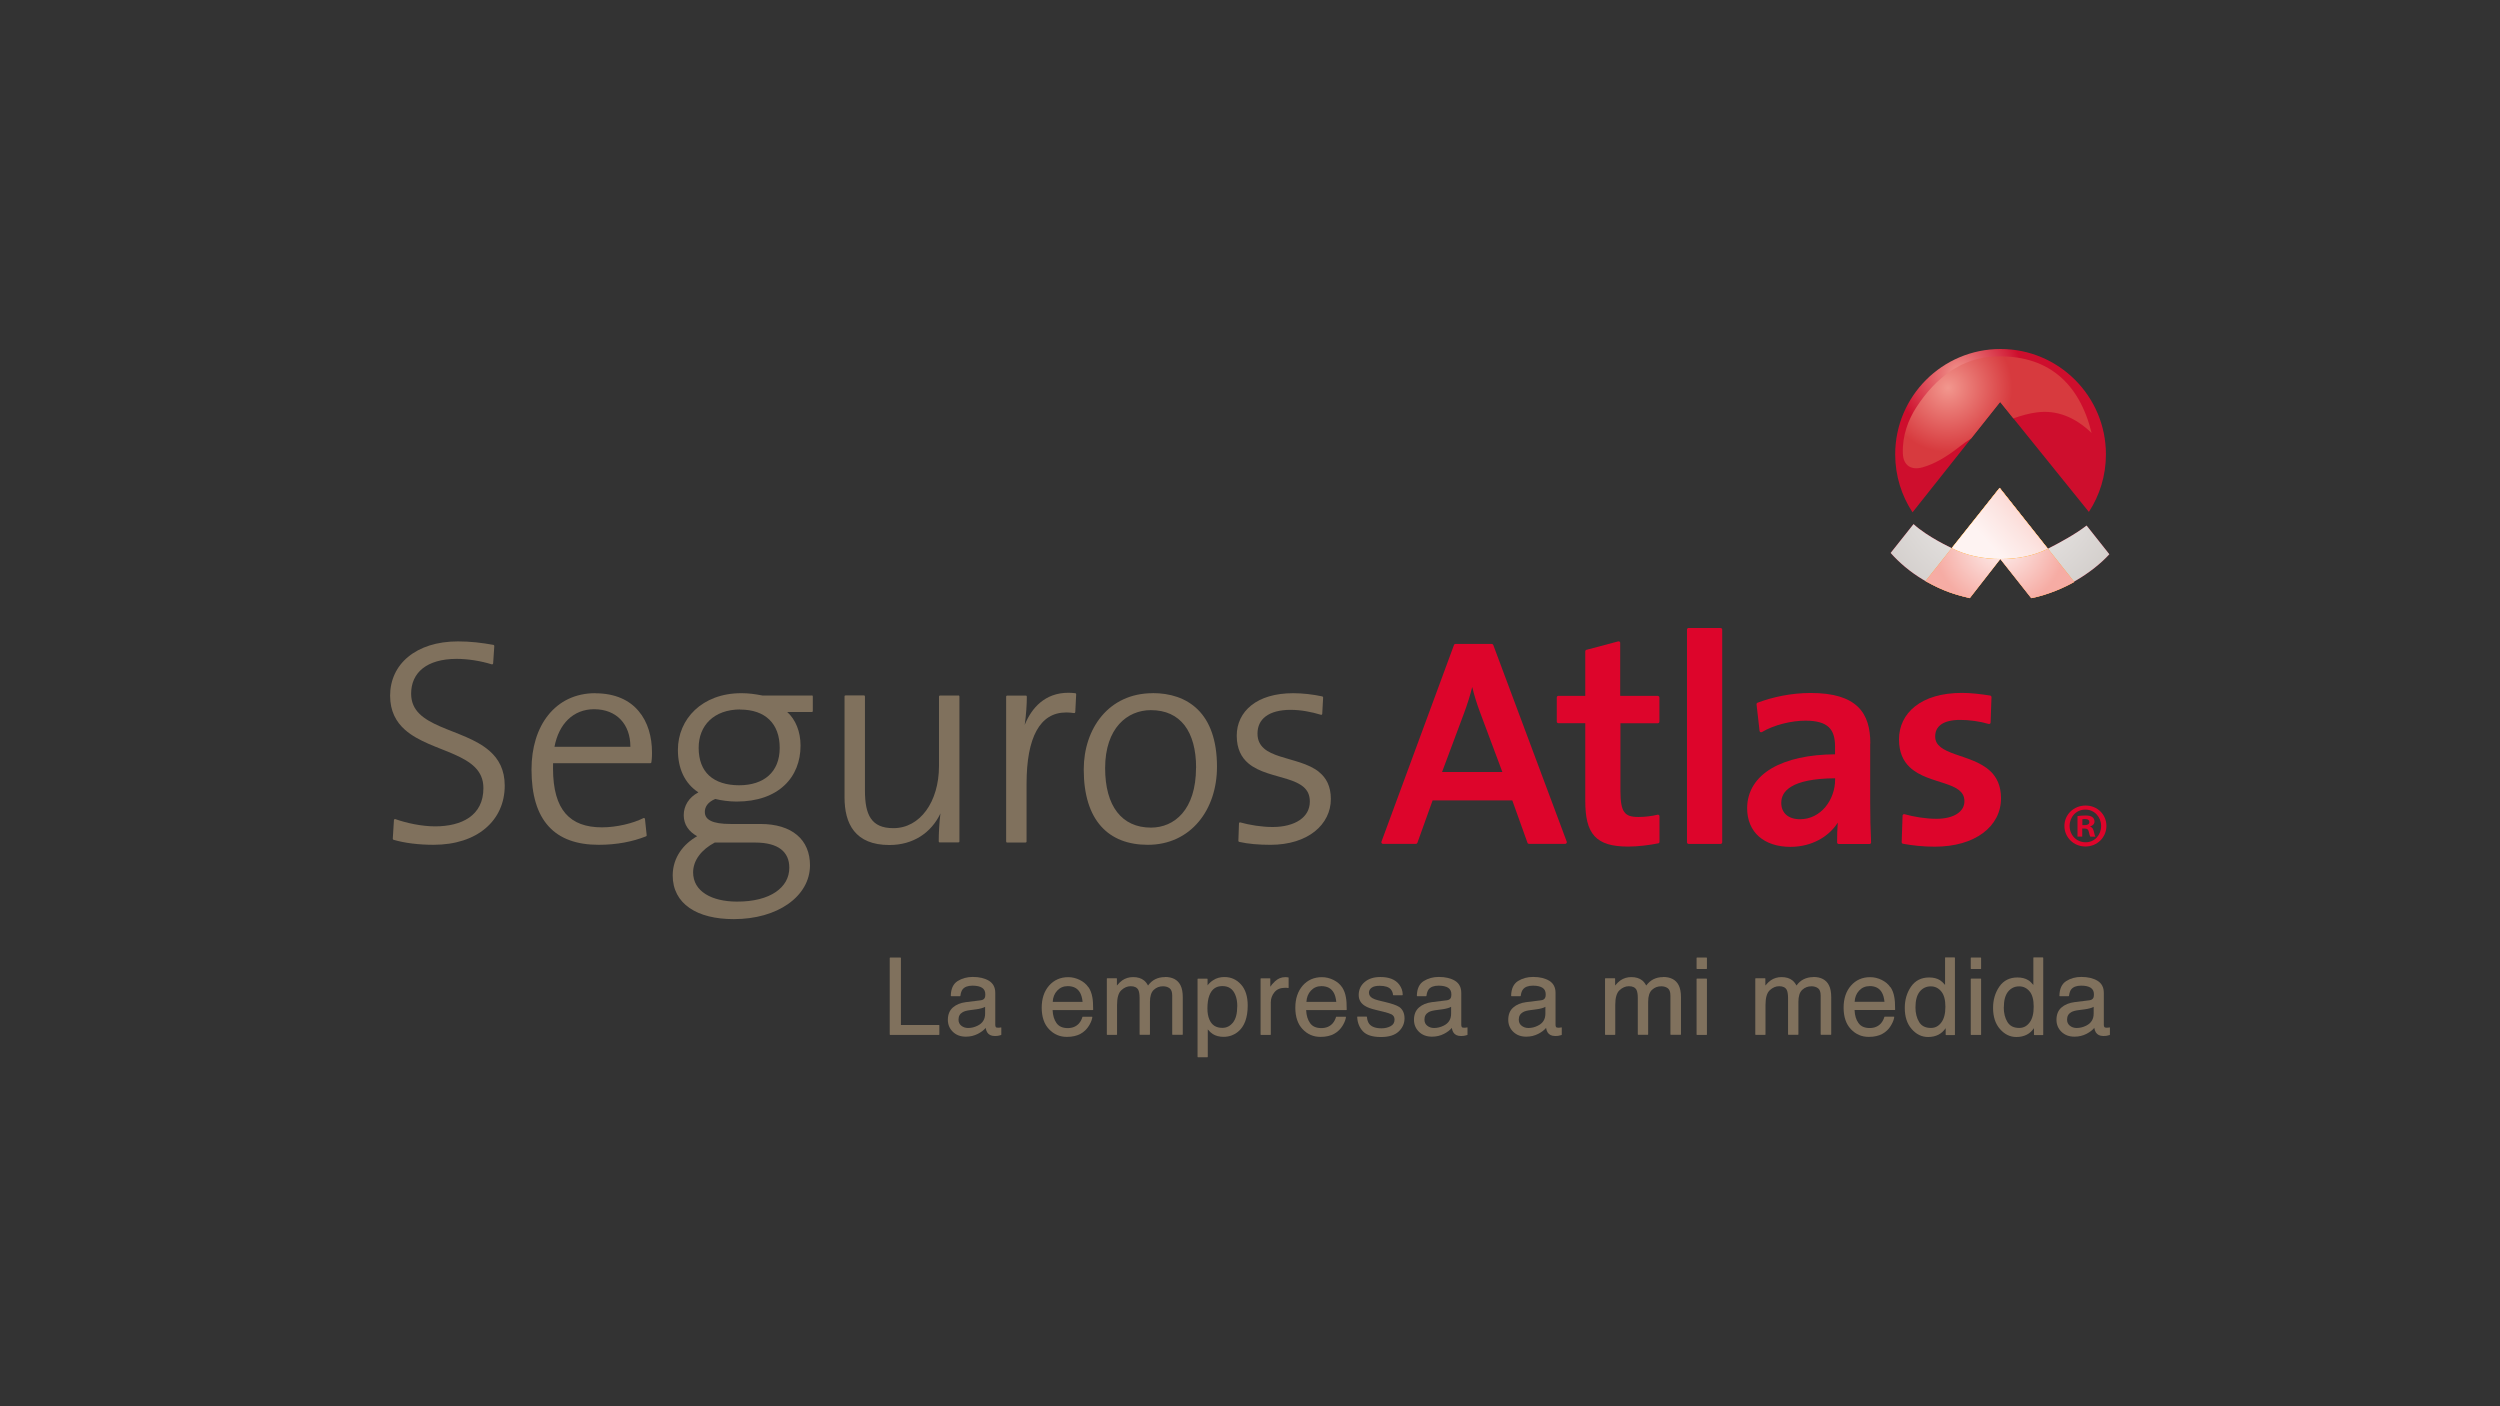 <?xml version="1.0" encoding="UTF-8"?>
<svg id="Layer_1" data-name="Layer 1" xmlns="http://www.w3.org/2000/svg" xmlns:xlink="http://www.w3.org/1999/xlink" viewBox="0 0 1920 1080">
  <rect x="0" y="0" width="1920" height="1080" fill="#333333" stroke="none"/>
  <defs>
    <style>
      .cls-1 {
        fill: url(#linear-gradient);
      }

      .cls-2 {
        fill: #ff9e18;
      }

      .cls-3 {
        fill: #80715d;
      }

      .cls-4 {
        fill: #dd052b;
      }

      .cls-5 {
        fill: #ce0e2d;
      }

      .cls-6 {
        fill: url(#radial-gradient-3);
      }

      .cls-7 {
        fill: url(#radial-gradient-2);
      }

      .cls-8 {
        fill: url(#radial-gradient-4);
        fill-rule: evenodd;
      }

      .cls-9 {
        fill: url(#radial-gradient);
      }
    </style>
    <radialGradient id="radial-gradient" cx="1535.38" cy="-1851.02" fx="1535.38" fy="-1851.02" r="110.7" gradientTransform="translate(0 -1482.66) scale(1 -1)" gradientUnits="userSpaceOnUse">
      <stop offset="0" stop-color="#f6f5f5"/>
      <stop offset="1" stop-color="#d1ccc9"/>
    </radialGradient>
    <radialGradient id="radial-gradient-2" cx="1535.93" cy="-1899.69" fx="1535.93" fy="-1899.69" r="50.28" gradientTransform="translate(0 -1482.66) scale(1 -1)" gradientUnits="userSpaceOnUse">
      <stop offset="0" stop-color="#fef3f2"/>
      <stop offset="1" stop-color="#f6aca4"/>
    </radialGradient>
    <radialGradient id="radial-gradient-3" cx="1504.02" cy="-1770.31" fx="1504.02" fy="-1770.31" r="97.44" gradientTransform="translate(0 -1482.66) scale(1 -1)" gradientUnits="userSpaceOnUse">
      <stop offset="0" stop-color="#f2978e"/>
      <stop offset=".5" stop-color="#ce0e2d"/>
      <stop offset="1" stop-color="#ce0e2d"/>
    </radialGradient>
    <radialGradient id="radial-gradient-4" cx="1496.07" cy="-1780.52" fx="1496.07" fy="-1780.52" r="66.77" gradientTransform="translate(0 -1482.66) scale(1 -1)" gradientUnits="userSpaceOnUse">
      <stop offset="0" stop-color="#f2978e"/>
      <stop offset=".74" stop-color="#d73a3e"/>
    </radialGradient>
    <linearGradient id="linear-gradient" x1="1529.81" y1="-1902.65" x2="1578.74" y2="-1858.77" gradientTransform="translate(0 -1482.66) scale(1 -1)" gradientUnits="userSpaceOnUse">
      <stop offset="0" stop-color="#fef3f2"/>
      <stop offset=".35" stop-color="#fce4e1"/>
      <stop offset="1" stop-color="#fac0b9"/>
    </linearGradient>
  </defs>
  <g id="Capa_2" data-name="Capa 2">
    <g id="Capa_1-2" data-name="Capa 1-2">
      <g>
        <g>
          <path class="cls-4" d="m1146.76,495.33c-.16-.47-.63-.79-1.1-.79h-27.89c-.47,0-.95.32-1.1.79l-55.72,151.11c-.16.37-.05.79.16,1.1s.58.53,1,.53h25.36c.53,0,.95-.32,1.1-.79l11.68-32.57h61.19l11.68,32.57c.16.47.63.79,1.1.79h27.89c.37,0,.74-.21,1-.53.21-.32.26-.74.16-1.1l-56.46-151.16-.05.05Zm-16.1,32.25c1.63,6.68,3.53,12.84,6,19.42l17.15,45.88h-46.3l16.89-45.2c2.47-6.68,4.68-13.57,6.26-20.05v-.05Z"/>
          <path class="cls-4" d="m1273.3,534.42h-28.99v-40.67c0-.37-.16-.74-.47-.95s-.68-.32-1.05-.21l-24.41,6.47c-.53.16-.89.63-.89,1.16v34.2h-20.68c-.32,0-.63.11-.84.37-.21.21-.37.53-.37.84v18.57c0,.32.11.63.37.84.21.21.53.37.84.37h20.68v59.51c0,12.52,1.84,21.36,7.05,27.15,5.26,5.79,13.63,8.1,25.94,8.1,7.73,0,16.31-1.16,23.05-2.47.58-.11.95-.58.95-1.16v-19.68c0-.37-.16-.74-.47-.95s-.68-.32-1.05-.21c-4.26,1.1-9.73,1.74-14.68,1.74-5.68,0-8.84-1.05-10.84-3.84-2.05-2.74-2.95-7.84-2.95-16.05v-52.09h28.73c.32,0,.63-.11.84-.37.21-.21.37-.53.37-.84v-18.57c0-.32-.16-.63-.37-.84-.21-.21-.53-.37-.84-.37l.11-.05Z"/>
          <path class="cls-4" d="m1321.44,482.28h-24.62c-.32,0-.63.11-.84.37-.21.21-.37.53-.37.84v163.42c0,.32.16.63.37.84.21.21.53.37.84.37h24.62c.32,0,.63-.11.84-.37.21-.21.37-.53.37-.84v-163.42c0-.32-.16-.63-.37-.84-.21-.21-.53-.37-.84-.37Z"/>
          <path class="cls-4" d="m1436.41,570.99c0-11.58-2.47-21.36-9.58-28.2-7.16-6.84-18.63-10.58-36.3-10.58-14.89,0-29.31,3.16-40.72,7.47-.53.21-.84.68-.79,1.26l2.32,20.36c0,.42.26.74.63.95.37.16.79.16,1.16,0,9.42-5.68,23.1-8.79,33.46-8.79,8.84,0,14.52,1.79,17.89,5,3.42,3.21,4.84,8.05,4.84,14.84v6c-20.2.16-36.83,3.84-48.62,10.73-12,7-18.89,17.57-18.89,30.73,0,9.1,3.26,16.63,9.05,21.73,5.84,5.1,14.15,7.89,24.15,7.89h0c16.21,0,29.46-7.63,36.41-18.63-.42,4.84-.53,10.1-.53,15.21,0,.32.11.63.37.84.21.21.53.37.84.37h23.73c.32,0,.63-.11.84-.37.21-.21.37-.53.32-.89-.47-9.37-.68-20.78-.68-30.41v-45.46l.11-.05Zm-27.04,26.73v1.05c0,7.68-2.74,15.31-7.47,20.99s-11.42,9.37-19.42,9.42c-4.63,0-8.26-1.26-10.68-3.42-2.42-2.16-3.79-5.21-3.79-9.05,0-4.47,1.68-9,7.84-12.68,6-3.58,16.42-6.21,33.57-6.31h-.05Z"/>
          <path class="cls-4" d="m1528.59,592.25c-7.47-7.05-18.31-9.89-27.15-13.05-4.42-1.58-8.31-3.21-11-5.37s-4.21-4.58-4.21-8.26c0-3.95,1.47-6.95,4.52-9.16,3.05-2.21,7.89-3.53,14.52-3.53,7.26,0,15.21,1.1,21.99,3.1.37.11.74,0,1.05-.16.32-.21.47-.58.47-.95l.68-19.47c0-.58-.42-1.1-1-1.21-6.95-1.1-14.84-2.05-21.62-2.05-15.73,0-27.83,3.84-35.99,10.26-8.21,6.42-12.42,15.42-12.42,25.41s3.26,16.68,8.21,21.36c7.42,7.05,18.2,9.58,26.94,12.52,4.37,1.47,8.26,3,10.89,5.1s4.16,4.63,4.21,8.47c0,4.16-2,7.42-5.74,9.84-3.68,2.37-9.16,3.74-15.68,3.74-8.58,0-17.52-1.58-24.57-3.53-.37-.11-.74,0-1.05.16-.26.21-.47.58-.47.95l-.68,20.36c0,.58.37,1.1.95,1.21,7.21,1.37,15.78,2.26,24.41,2.26,15.52,0,28.2-3.84,37.09-10.47,8.89-6.58,13.89-16,13.84-26.78,0-9.52-3.31-16.15-8.26-20.84l.05.05Z"/>
        </g>
        <g>
          <path class="cls-3" d="m721.1,787.19h-29.2v-51.46s0-.16-.11-.21c-.05,0-.11-.11-.21-.11h-7.94s-.16,0-.21.11c-.05.05-.11.16-.11.21v58.77s0,.16.11.21c.05.05.16.11.21.11h37.46s.16,0,.21-.11c.05-.05.11-.16.11-.21v-7s0-.16-.11-.21c-.05-.05-.11-.11-.21-.11Z"/>
          <path class="cls-3" d="m768.77,789.08c-.47.11-.84.16-1.26.16-.37,0-.74.05-1.05.05-.95,0-1.47-.21-1.68-.53-.26-.37-.42-.95-.42-1.63v-24.68c0-4.1-1.63-7.26-4.84-9.21-3.21-1.95-7.37-2.95-12.42-2.95-4.37,0-8.26,1.05-11.63,3.16-3.42,2.16-5.16,5.95-5.26,11.31,0,.11,0,.16.11.21.05.05.16.11.21.11h6.73s.26-.11.32-.26c.26-2.21.84-3.79,1.63-4.89,1.47-1.95,4.05-2.95,7.73-2.95,3.21,0,5.63.58,7.31,1.63,1.63,1.05,2.47,2.74,2.47,5.1,0,1.16-.16,2.05-.42,2.63-.53,1.05-1.53,1.68-3.1,1.89l-11.47,1.42c-4.05.53-7.37,1.89-9.94,4.1-2.53,2.26-3.84,5.42-3.84,9.47,0,3.68,1.32,6.79,3.89,9.26s5.89,3.68,9.94,3.68h0c3.37,0,6.42-.74,9.21-2.16,2.53-1.32,4.52-2.79,6-4.58.26,1.42.63,2.58,1.16,3.42,1.16,1.84,3.1,2.79,5.63,2.79,1,0,1.84,0,2.42-.11.63-.11,1.47-.26,2.58-.63.11,0,.21-.16.21-.32v-5.31s0-.16-.11-.21c-.05,0-.16-.05-.26-.05l.16.05Zm-12.21-15.84v5.26c0,4.31-1.89,7.37-5.84,9.26-2.32,1.16-4.74,1.74-7.21,1.74-2,0-3.74-.58-5.21-1.74s-2.16-2.68-2.16-4.68c0-2.63,1.05-4.52,3.21-5.74,1.26-.74,3.21-1.26,5.79-1.58l4.37-.58c1.37-.16,2.74-.42,4.1-.79,1.16-.32,2.16-.68,3-1.16h-.05Z"/>
          <path class="cls-3" d="m835.91,758.25c-1.53-2.32-3.74-4.21-6.58-5.63-2.89-1.42-5.84-2.16-8.89-2.16-6.05,0-11,2.21-14.78,6.52-3.79,4.37-5.63,10-5.63,16.94s1.84,12.58,5.63,16.52c3.74,3.95,8.31,5.89,13.68,5.89,2.21,0,4.16-.21,5.89-.63,3.26-.74,6-2.21,8.21-4.37,1.32-1.26,2.53-2.84,3.58-4.79s1.68-3.74,1.89-5.37c0-.05,0-.16-.05-.21s-.16-.11-.21-.11h-7.1s-.26.11-.26.21c-.53,1.89-1.37,3.47-2.58,4.89-2.16,2.42-5.05,3.63-8.68,3.63-3.95,0-6.79-1.26-8.63-3.84-1.79-2.53-2.84-5.84-3-10h30.83s.16,0,.21-.11c0-.05.11-.16.11-.21,0-4.31-.21-7.47-.63-9.52-.47-2.89-1.47-5.47-2.89-7.68h-.11Zm-27.41,11.15c.16-3.47,1.32-6.31,3.42-8.58,2.16-2.32,4.84-3.47,8.05-3.47,4.52,0,7.63,1.68,9.52,5.05,1,1.74,1.63,4.1,1.95,7.05h-22.94v-.05Z"/>
          <path class="cls-3" d="m894.57,750.41c-2.74,0-5.21.58-7.42,1.68-2.1,1.05-3.89,2.68-5.47,4.79-.89-1.68-1.95-3-3.05-3.89-2.16-1.74-4.95-2.58-8.42-2.58-3.05,0-5.84.84-8.26,2.47-1.26.89-2.68,2.21-4.16,4v-5.26s0-.16-.11-.21c-.05-.05-.11-.11-.21-.11h-7.1s-.16,0-.21.11c-.05.05-.11.16-.11.21v42.83s0,.16.11.21c.05.05.16.11.21.11h7.21s.16,0,.21-.11c.05-.05.11-.16.11-.21v-22.73c0-5.47,1.1-9.21,3.26-11.21,2.16-2.05,4.58-3.1,7.21-3.1,2.95,0,4.84.95,5.84,2.84.63,1.26,1,3.31,1,6.21v27.94s0,.16.11.21c.05.05.16.11.21.11h7.31s.16,0,.21-.11c.05-.05.11-.16.11-.21v-24.94c0-4.37,1-7.47,2.95-9.26,2-1.84,4.31-2.74,7.1-2.74,2,0,3.68.53,5.05,1.53,1.32,1,2,2.84,2,5.63v29.78s0,.16.11.21c.05.05.16.11.21.11h7.47s.16,0,.21-.11c.05-.05.11-.16.11-.21v-28.52c0-3.84-.58-6.89-1.74-9.16-2.1-4.26-6.21-6.42-12.05-6.42v.11Z"/>
          <path class="cls-3" d="m940.4,750.36c-3.31,0-6.26.79-8.73,2.47-1.53.95-2.95,2.26-4.26,3.89v-4.79s0-.16-.11-.21c-.05-.05-.16-.11-.21-.11h-7.05s-.16,0-.21.11c-.05.05-.11.11-.11.21v59.72s0,.16.11.21c.05.05.16.11.21.11h7.21s.16,0,.21-.11c.05,0,.11-.11.11-.21v-21.05c1.37,1.63,2.68,2.79,3.84,3.53,2.26,1.42,5.05,2.16,8.31,2.16,4.16,0,7.89-1.32,11.05-3.89,5-4.05,7.47-10.84,7.47-20.2,0-6.95-1.74-12.36-5.16-16.15-3.42-3.79-7.68-5.68-12.63-5.68h-.05Zm9.79,22.52c0,5.58-1.1,9.68-3.26,12.42-2.21,2.74-4.89,4.1-8.16,4.1-4.89,0-8.16-2.1-10-6.47-.95-2.26-1.47-5.05-1.47-8.31,0-4.05.47-7.42,1.47-10.05,1.84-4.89,5.1-7.26,10-7.26s8.16,2.26,10,6.89c1,2.42,1.47,5.31,1.47,8.68h-.05Z"/>
          <path class="cls-3" d="m989.33,750.62c-.79-.11-1.32-.16-1.63-.16h-.68c-2.95,0-5.52,1.05-7.79,3.16-1.68,1.58-2.89,3-3.63,4.21v-6.16s0-.16-.11-.21c-.05-.05-.11-.11-.21-.11h-6.84s-.16,0-.21.11c-.05.05-.11.16-.11.21v42.83s0,.16.11.21c.05.05.16.11.21.11h7.21s.16,0,.21-.11c.05-.05.11-.16.11-.21v-24.62c0-3,.95-5.58,2.84-7.89,1.89-2.26,4.58-3.37,8.16-3.37h1.16c.37,0,.74.05,1.16.16.11,0,.16,0,.26-.05.05-.05.11-.16.11-.21v-7.58s-.11-.26-.26-.32h-.05Z"/>
          <path class="cls-3" d="m1030.74,758.25c-1.53-2.32-3.74-4.21-6.58-5.63-2.89-1.42-5.84-2.16-8.94-2.16-6.05,0-11,2.21-14.78,6.52-3.74,4.37-5.63,10-5.63,16.94s1.84,12.58,5.63,16.52c3.74,3.95,8.31,5.89,13.68,5.89,2.21,0,4.16-.21,5.89-.63,3.26-.74,6-2.21,8.21-4.37,1.32-1.26,2.53-2.84,3.58-4.79s1.68-3.74,1.89-5.37c0-.05,0-.16-.05-.21s-.16-.11-.21-.11h-7.1s-.26.11-.26.21c-.53,1.89-1.37,3.47-2.58,4.89-2.16,2.42-5.05,3.63-8.73,3.63-3.95,0-6.79-1.26-8.63-3.84-1.79-2.53-2.84-5.84-3-10h30.83s.16,0,.21-.11c.05-.05.11-.16.11-.21,0-4.31-.21-7.47-.63-9.52-.47-2.89-1.47-5.47-2.89-7.68h0Zm-27.41,11.15c.21-3.47,1.32-6.31,3.42-8.58,2.16-2.32,4.84-3.47,8.05-3.47,4.52,0,7.63,1.68,9.52,5.05,1,1.74,1.63,4.1,1.95,7.05h-22.94v-.05Z"/>
          <path class="cls-3" d="m1074.31,773.19c-1.84-1.21-5.42-2.42-10.68-3.68l-4.84-1.16c-2.1-.53-3.68-1.1-4.74-1.74-1.84-1.1-2.68-2.47-2.68-4.21,0-1.63.68-2.84,2.05-3.84s3.42-1.47,6.16-1.47c4.16,0,7,.95,8.58,2.74,1,1.26,1.58,2.68,1.68,4.26,0,.16.16.26.32.26h6.79s.32-.11.32-.32v-.21c0-2.74-.89-5.31-2.68-7.68-2.95-3.89-7.79-5.79-14.42-5.79-5.05,0-9.1,1.26-12.1,3.84-3.05,2.58-4.58,5.95-4.58,10.05,0,3.53,1.63,6.37,4.84,8.31,1.79,1.16,4.58,2.16,8.31,3.05l5.84,1.42c3.1.79,5.21,1.47,6.21,2,1.58.89,2.32,2.21,2.32,3.95,0,2.37-.95,4-2.95,5.1s-4.37,1.68-7.05,1.68c-4.52,0-7.63-1.16-9.42-3.37-.95-1.21-1.58-3-1.79-5.37,0-.16-.16-.26-.32-.26h-6.89s-.16,0-.21.11c0,.05-.11.16-.05.21.21,4.31,1.63,8,4.37,10.94,2.79,3,7.42,4.42,13.94,4.42,6.05,0,10.58-1.42,13.57-4.26,3-2.84,4.47-6.21,4.47-10.1s-1.42-7.05-4.37-8.94v.05Z"/>
          <path class="cls-3" d="m1126.66,789.08c-.47.11-.84.16-1.26.16s-.74.05-1.05.05c-.95,0-1.47-.21-1.68-.53-.26-.37-.42-.95-.42-1.63v-24.68c0-4.1-1.63-7.26-4.79-9.21-3.21-1.95-7.37-2.95-12.42-2.95-4.42,0-8.26,1.05-11.63,3.16-3.42,2.16-5.16,5.95-5.26,11.31,0,.11,0,.16.11.21.05.05.16.11.21.11h6.73s.26-.11.32-.26c.26-2.21.84-3.79,1.63-4.89,1.47-1.95,4.05-2.95,7.73-2.95,3.21,0,5.63.58,7.31,1.63,1.63,1.05,2.47,2.74,2.47,5.1,0,1.16-.16,2.05-.42,2.63-.53,1.05-1.53,1.68-3.1,1.89l-11.47,1.42c-4.05.53-7.37,1.89-9.89,4.1-2.58,2.26-3.84,5.42-3.84,9.47,0,3.68,1.32,6.79,3.89,9.26s5.89,3.68,9.94,3.68h0c3.37,0,6.42-.74,9.21-2.16,2.53-1.32,4.52-2.79,6-4.58.26,1.42.63,2.58,1.16,3.42,1.16,1.84,3.1,2.79,5.63,2.79,1.05,0,1.84,0,2.42-.11.63-.11,1.47-.26,2.63-.63.11,0,.21-.16.21-.32v-5.31s0-.16-.11-.21c-.05,0-.16-.05-.26-.05v.05Zm-12.21-15.84v5.26c0,4.31-1.89,7.37-5.84,9.26-2.37,1.16-4.74,1.74-7.26,1.74-2,0-3.74-.58-5.21-1.74s-2.16-2.68-2.16-4.68c0-2.63,1.05-4.52,3.21-5.74,1.26-.74,3.21-1.26,5.79-1.58l4.37-.58c1.37-.16,2.74-.42,4.1-.79,1.16-.32,2.21-.68,3-1.16Z"/>
          <path class="cls-3" d="m1199.06,789.08c-.42.11-.84.16-1.26.16-.37,0-.74.05-1.05.05-.95,0-1.47-.21-1.68-.53-.26-.37-.42-.95-.42-1.63v-24.68c0-4.1-1.63-7.26-4.79-9.21-3.21-1.95-7.37-2.95-12.42-2.95-4.37,0-8.26,1.05-11.63,3.16-3.42,2.16-5.16,5.95-5.26,11.31,0,.11,0,.16.11.21.05.05.11.11.21.11h6.73s.26-.11.32-.26c.26-2.21.84-3.79,1.68-4.89,1.47-1.95,4.05-2.95,7.73-2.95,3.21,0,5.63.58,7.31,1.63,1.63,1.05,2.47,2.74,2.47,5.1,0,1.16-.16,2.05-.47,2.63-.53,1.05-1.47,1.68-3.1,1.89l-11.47,1.42c-4.05.53-7.37,1.89-9.89,4.1-2.58,2.26-3.84,5.42-3.84,9.47,0,3.68,1.32,6.79,3.89,9.26s5.89,3.68,9.94,3.68h0c3.37,0,6.42-.74,9.21-2.16,2.53-1.32,4.52-2.79,6-4.58.26,1.42.63,2.58,1.16,3.42,1.16,1.84,3.1,2.79,5.63,2.79,1,0,1.84,0,2.42-.11.63-.11,1.47-.26,2.63-.63.11,0,.21-.16.21-.32v-5.31s0-.16-.11-.21c-.05,0-.16-.05-.26-.05v.05Zm-12.21-15.84v5.26c0,4.31-1.89,7.37-5.84,9.26-2.32,1.16-4.74,1.74-7.21,1.74-2,0-3.74-.58-5.21-1.74s-2.16-2.68-2.16-4.68c0-2.63,1.05-4.52,3.21-5.74,1.26-.74,3.21-1.26,5.79-1.58l4.37-.58c1.37-.16,2.74-.42,4.1-.79,1.16-.32,2.21-.68,3-1.16h-.05Z"/>
          <path class="cls-3" d="m1277.19,750.41c-2.74,0-5.21.58-7.42,1.68-2.05,1.05-3.89,2.68-5.47,4.79-.89-1.68-1.95-3-3.05-3.89-2.16-1.74-4.95-2.58-8.42-2.58-3.05,0-5.84.84-8.26,2.47-1.26.89-2.68,2.21-4.16,4v-5.26s0-.16-.11-.21c0-.05-.16-.11-.21-.11h-7.1s-.16,0-.21.11c-.05.05-.11.16-.11.21v42.83s0,.16.11.21c.05.05.11.11.21.11h7.21s.16,0,.21-.11c0-.05.11-.16.11-.21v-22.73c0-5.47,1.1-9.21,3.26-11.21,2.21-2.05,4.58-3.1,7.21-3.1,2.95,0,4.84.95,5.84,2.84.63,1.26,1,3.31,1,6.21v27.94s0,.16.11.21c.05.05.16.11.21.11h7.31s.16,0,.21-.11c.05-.05.11-.16.11-.21v-24.94c0-4.37,1-7.47,2.95-9.26,2-1.84,4.31-2.74,7.1-2.74,2,0,3.68.53,5.05,1.53,1.32,1,2,2.84,2,5.63v29.78s0,.16.11.21c.05.05.11.11.21.11h7.47s.16,0,.21-.11c.05-.05.11-.16.11-.21v-28.52c0-3.84-.58-6.89-1.74-9.16-2.1-4.26-6.21-6.42-12.05-6.42v.11Z"/>
          <path class="cls-3" d="m1310.6,751.57h-7.31s-.16,0-.21.11c-.05,0-.11.11-.11.21v42.62s0,.16.11.21c.05.05.11.11.21.11h7.31s.16,0,.21-.11c0-.05.11-.16.11-.21v-42.62s0-.16-.11-.21c0-.05-.16-.11-.21-.11Z"/>
          <path class="cls-3" d="m1303.29,744.2h7.31s.16,0,.21-.11c0-.05.11-.11.11-.21v-8.16s0-.16-.11-.21c0,0-.16-.11-.21-.11h-7.31s-.16,0-.21.11c-.05.05-.11.16-.11.21v8.16s0,.16.11.21c.05.05.11.11.21.11Z"/>
          <path class="cls-3" d="m1392.58,750.41c-2.74,0-5.21.58-7.42,1.68s-3.89,2.68-5.47,4.79c-.89-1.68-1.95-3-3.05-3.89-2.16-1.74-4.95-2.58-8.42-2.58-3.05,0-5.84.84-8.26,2.47-1.26.89-2.68,2.21-4.16,4v-5.26s0-.16-.11-.21c0-.05-.16-.11-.21-.11h-7.1s-.16,0-.21.11c0,.05-.11.11-.11.21v42.83s0,.16.11.21c.05.05.16.11.21.11h7.21s.16,0,.21-.11c0-.05.11-.16.11-.21v-22.73c0-5.47,1.1-9.21,3.26-11.21,2.21-2.05,4.58-3.1,7.21-3.1,2.95,0,4.84.95,5.84,2.84.63,1.26,1,3.31,1,6.21v27.94s0,.16.11.21c0,.05.11.11.21.11h7.31s.16,0,.21-.11c0-.05.11-.16.11-.21v-24.94c0-4.37,1-7.47,2.95-9.26,2-1.84,4.31-2.74,7.1-2.74,2,0,3.68.53,5.05,1.53,1.32,1,2,2.84,2,5.63v29.78s0,.16.11.21c0,.05.11.11.21.11h7.47s.16,0,.21-.11c.05-.05.11-.16.11-.21v-28.52c0-3.84-.58-6.89-1.74-9.16-2.1-4.26-6.21-6.42-12.05-6.42v.11Z"/>
          <path class="cls-3" d="m1451.82,758.25c-1.53-2.32-3.74-4.21-6.58-5.63-2.89-1.42-5.84-2.16-8.94-2.16-6.05,0-11,2.21-14.78,6.52-3.79,4.37-5.63,10-5.63,16.94s1.84,12.58,5.63,16.52c3.74,3.95,8.31,5.89,13.68,5.89,2.21,0,4.16-.21,5.89-.63,3.26-.74,6-2.21,8.21-4.37,1.32-1.26,2.53-2.84,3.58-4.84,1.05-1.95,1.68-3.74,1.89-5.37,0-.05,0-.16-.05-.21s-.16-.11-.21-.11h-7.05s-.26.11-.26.21c-.53,1.84-1.37,3.47-2.58,4.89-2.16,2.42-5.05,3.63-8.68,3.63-3.95,0-6.79-1.26-8.63-3.84-1.84-2.53-2.84-5.84-3-10h30.83s.16,0,.21-.11c0-.05.11-.16.11-.21,0-4.31-.21-7.47-.63-9.52-.47-2.89-1.42-5.47-2.89-7.68l-.11.05Zm-16-.95c4.52,0,7.63,1.68,9.52,5.05,1,1.74,1.63,4.1,1.95,7.05h-22.94c.21-3.47,1.32-6.31,3.42-8.58,2.16-2.32,4.84-3.47,8.05-3.47v-.05Z"/>
          <path class="cls-3" d="m1501.02,735.26h-6.89s-.16,0-.21.11c0,0-.11.16-.11.21v20.84c-1.42-1.68-2.74-2.89-3.89-3.63-2.26-1.42-5.05-2.1-8.37-2.1-5.95,0-10.63,2.37-13.84,7-3.21,4.63-4.84,10.1-4.84,16.42,0,6.73,1.74,12.15,5.31,16.21,3.53,4.05,7.73,6.1,12.58,6.1,3,0,5.63-.58,8-1.79,2.1-1.05,3.95-2.74,5.52-5v5s0,.16.11.21c.05.05.11.11.21.11h6.47s.16,0,.21-.11c.05-.05.11-.16.11-.21v-58.98s0-.16-.11-.21c-.05,0-.16-.11-.21-.11l-.05-.05Zm-29.94,38.36c0-5.37,1.1-9.37,3.26-12.05,2.21-2.68,5-4.05,8.52-4.05,3.16,0,5.79,1.26,7.94,3.79,2.16,2.53,3.26,6.47,3.26,11.84s-1.05,9.37-3.16,12.15c-2.1,2.79-4.68,4.16-7.94,4.16-4.21,0-7.21-1.47-9.05-4.52-1.89-3.05-2.84-6.84-2.84-11.36v.05Z"/>
          <path class="cls-3" d="m1521.17,751.57h-7.31s-.16,0-.21.11c-.05,0-.11.11-.11.21v42.62s0,.16.11.21c0,.05.16.11.21.11h7.31s.16,0,.21-.11c0-.05.11-.16.11-.21v-42.62s0-.16-.11-.21c-.05-.05-.16-.11-.21-.11Z"/>
          <path class="cls-3" d="m1513.86,744.2h7.31s.16,0,.21-.11c0-.05.11-.11.11-.21v-8.16s0-.16-.11-.21c-.05,0-.16-.11-.21-.11h-7.31s-.16,0-.21.11c-.05.05-.11.16-.11.21v8.16s0,.16.11.21c0,.05.16.11.21.11Z"/>
          <path class="cls-3" d="m1568.89,735.26h-6.95s-.16,0-.21.11c-.05,0-.11.16-.11.21v20.84c-1.42-1.68-2.68-2.89-3.89-3.63-2.26-1.42-5.05-2.1-8.37-2.1-5.95,0-10.63,2.37-13.84,7-3.21,4.63-4.84,10.1-4.84,16.42,0,6.73,1.74,12.15,5.31,16.21,3.53,4.05,7.73,6.1,12.58,6.1,3,0,5.63-.58,8-1.79,2.1-1.05,3.95-2.74,5.52-5v5s0,.16.11.21c.05.05.11.11.21.11h6.47s.16,0,.21-.11c.05-.05.11-.16.11-.21v-58.98s0-.16-.11-.21c0,0-.11-.11-.21-.11v-.05Zm-29.94,38.36c0-5.37,1.1-9.37,3.26-12.05,2.21-2.68,5-4.05,8.52-4.05,3.16,0,5.79,1.26,7.94,3.79,2.16,2.53,3.21,6.47,3.21,11.84s-1.05,9.37-3.16,12.15c-2.1,2.79-4.74,4.16-7.94,4.16-4.21,0-7.16-1.47-9.05-4.52s-2.84-6.84-2.84-11.36l.05.05Z"/>
          <path class="cls-3" d="m1620.4,789.13s-.16-.05-.26-.05c-.42.11-.84.16-1.26.16-.37,0-.74.05-1.05.05-.95,0-1.47-.21-1.68-.53-.26-.37-.42-.95-.42-1.63v-24.68c0-4.1-1.63-7.26-4.84-9.21s-7.37-2.95-12.42-2.95c-4.37,0-8.26,1.05-11.58,3.16-3.42,2.16-5.16,5.95-5.26,11.31,0,.11,0,.16.11.21,0,.05.16.11.21.11h6.73s.26-.11.32-.26c.26-2.21.84-3.79,1.63-4.89,1.53-1.95,4.05-2.95,7.73-2.95,3.21,0,5.63.53,7.31,1.63,1.63,1.05,2.47,2.74,2.47,5.1,0,1.16-.16,2.05-.42,2.63-.53,1.05-1.53,1.68-3.1,1.89h0l-11.47,1.42c-4.05.53-7.37,1.89-9.94,4.1-2.58,2.26-3.84,5.42-3.84,9.47,0,3.68,1.32,6.79,3.89,9.26s5.89,3.68,9.94,3.68h0c3.37,0,6.42-.74,9.21-2.16,2.53-1.32,4.52-2.79,6-4.58.26,1.42.63,2.58,1.16,3.42,1.16,1.84,3.1,2.79,5.63,2.79,1,0,1.84,0,2.42-.11.63-.11,1.47-.26,2.58-.63.11,0,.21-.16.21-.32v-5.31s0-.16-.11-.21l.11.05Zm-12.47-15.89v5.26c0,4.31-1.95,7.37-5.84,9.26-2.32,1.16-4.74,1.74-7.21,1.74-2,0-3.74-.58-5.21-1.74s-2.16-2.68-2.16-4.68c0-2.63,1.05-4.52,3.21-5.74,1.26-.74,3.21-1.26,5.79-1.58l4.37-.58c1.37-.16,2.74-.42,4.1-.79,1.16-.32,2.21-.68,3-1.16h-.05Z"/>
        </g>
        <g>
          <path class="cls-3" d="m376.1,576.83c-10.31-9.1-25.57-13.47-38.09-18.94-12.63-5.52-22.26-11.94-22.26-25.15,0-16.1,11.94-26.68,34.83-26.73,8.84,0,18.68,1.58,27.1,4.21.21.05.47,0,.68-.11.21-.16.32-.37.37-.58l.89-13.42c0-.42-.26-.74-.63-.84-8.73-1.58-17.52-2.68-27.25-2.68-16.26,0-29.25,4.42-38.25,11.84-9,7.37-13.89,17.89-13.89,29.83s4.63,20.2,11.47,26.26c10.26,9.05,25.47,13.36,37.99,18.94,12.58,5.63,22.2,12.21,22.2,25.78,0,10.73-4.21,17.99-10.94,22.68-6.73,4.68-16.05,6.73-26.1,6.73s-21.78-2.42-30.62-5.58c-.21-.11-.47,0-.68.11-.21.16-.32.37-.37.63l-.89,14.31c0,.37.21.74.58.84,8.37,2.47,19.2,3.84,30.67,3.84h0c16.84,0,30.52-4.63,39.99-12.68,9.52-8.05,14.78-19.47,14.73-32.88,0-12-4.63-20.31-11.52-26.41Z"/>
          <path class="cls-3" d="m457.13,532.37c-15.31,0-27.62,6.26-36.04,16.73s-12.89,25.1-12.89,41.83c0,19.73,4.42,34.2,13.21,43.78,8.73,9.58,21.73,14.1,38.41,14.1h0c14,0,26.15-2.47,36.36-6.52.32-.16.53-.47.47-.84l-1.32-12.52s-.16-.47-.42-.63c-.21-.11-.53-.16-.74,0-7.89,3.95-20.36,7.1-31.88,7.1-12.26,0-21.57-3.31-27.89-10.52-6.31-7.21-9.68-18.57-9.68-34.78,0-1.26,0-2.58.05-3.95h74.71c.37,0,.74-.32.79-.68.47-3.21.47-5.95.47-7.47,0-12.1-3.16-23.52-10.26-31.88-7.05-8.42-18.05-13.68-33.31-13.68l-.05-.05Zm-.89,12.31c17.36,0,27.83,11.58,27.89,28.62v.26h-58.3c3.37-17.78,14.52-28.83,30.41-28.89Z"/>
          <path class="cls-3" d="m623.34,534.16h-37.78c-5.79-1.1-10.31-1.79-16.21-1.79-15.05,0-27.25,4.95-35.67,12.89-8.42,7.94-13.05,18.84-13.05,30.67,0,14.21,5.1,25.62,15.73,32.62-7.26,3.79-11.26,10.26-11.26,17.52s3.95,12.63,10.31,16.15c-10.31,5.84-18.78,16.1-18.78,30.2,0,10.73,4.68,19.26,12.89,24.89,8.21,5.68,19.89,8.58,33.99,8.58,16.84,0,31.41-4.31,41.83-11.68,10.42-7.31,16.73-17.73,16.73-29.68,0-9.68-3.37-17.68-9.89-23.2-6.52-5.52-16.05-8.52-28.25-8.52h-22.84c-6.89,0-11.94-.79-15.15-2.37-3.21-1.58-4.63-3.74-4.63-6.95,0-3.84,2.32-7.52,8-9.89,4.31,1.1,10.73,2,16.31,2,16.26,0,28.57-4.68,36.83-12.47,8.26-7.73,12.36-18.52,12.36-30.46,0-10.89-3.84-20.1-10.21-25.83h18.84s.42-.11.58-.21c.16-.16.21-.37.21-.58v-11.21s-.11-.42-.21-.58c-.16-.16-.37-.21-.58-.21l-.11.11Zm-54.88,10.79c9.73,0,17.26,2.74,22.41,7.73,5.16,5,7.94,12.31,7.94,21.68s-3.05,16.47-8.42,21.31c-5.37,4.84-13.21,7.42-22.78,7.42s-17.68-2.53-22.94-7.37c-5.26-4.79-8.1-11.94-8.1-21.41,0-17.1,11.63-29.36,31.88-29.46v.11Zm-36.15,125.07c0-9.42,6.58-17.63,16.63-22.94h31.15c8.84,0,15.42,1.84,19.68,5.1,4.26,3.31,6.42,8.05,6.42,14.21,0,7.68-3.63,14.1-10.47,18.73-6.84,4.63-16.94,7.37-29.73,7.31-9.63,0-18.1-1.95-24.1-5.74-6-3.79-9.58-9.31-9.58-16.78v.11Z"/>
          <path class="cls-3" d="m736.04,534.16h-14.1s-.42.11-.58.21c-.16.16-.21.37-.21.58v53.3c0,13.84-3.68,25.83-9.89,34.31-6.21,8.47-14.89,13.47-25.15,13.47-8.68,0-14-2.63-17.31-7.47-3.31-4.84-4.52-12.1-4.52-21.31v-72.35s-.11-.42-.21-.58c-.16-.16-.37-.26-.58-.26h-14.1s-.42.11-.58.21c-.16.16-.21.37-.21.58v77.5c0,10.05,1.95,19.2,7.31,25.89,5.37,6.68,14.05,10.73,27.1,10.73h.05c18.31,0,32.15-9.42,39.2-24.26-.89,6.73-1.32,15.26-1.32,21.47,0,.21.11.42.21.58.16.16.37.21.58.21h14.31s.42-.11.58-.21c.16-.16.21-.37.21-.58v-111.28s-.11-.42-.21-.58c-.16-.16-.37-.21-.58-.21v.05Z"/>
          <path class="cls-3" d="m825.75,532.37c-1.84-.21-3.63-.32-5.31-.32-17.94,0-28.25,11.73-33.46,24.68,1.1-7.84,1.63-15.78,1.63-21.73,0-.21-.11-.42-.21-.58-.16-.16-.37-.21-.58-.21h-14.31s-.42.11-.58.21c-.16.16-.21.37-.21.58v111.28s.11.42.21.58c.16.16.37.21.58.21h14.1s.42-.11.58-.21c.16-.16.21-.37.21-.58v-44.35c0-17.68,2.53-31.46,7.63-40.72,5.1-9.26,12.58-14.05,22.89-14.05,1.89,0,3.84.16,5.95.47.21,0,.47,0,.63-.16.16-.16.26-.37.32-.58l.68-13.68c0-.42-.26-.79-.68-.84h-.05Z"/>
          <path class="cls-3" d="m885.31,532.37c-16.89,0-30.2,6.79-39.2,17.52-9,10.73-13.79,25.36-13.79,41.04,0,19.63,4.74,34.09,13.31,43.67,8.58,9.63,20.94,14.21,35.88,14.21h0c16.57,0,29.89-6.79,39.04-17.68,9.16-10.89,14.1-25.83,14.1-42.25,0-20.84-5.68-35.04-14.78-43.99-9.1-8.94-21.47-12.58-34.57-12.58v.05Zm33.25,57.25c-.05,32.41-16.68,45.93-34.57,45.99-11.31,0-20.05-4.16-26.04-11.89-6-7.73-9.21-19.2-9.21-33.88.05-30.83,17.1-44.41,35.04-44.46,11.58,0,20.15,4.16,25.99,11.68,5.79,7.58,8.84,18.63,8.84,32.52l-.05.05Z"/>
          <path class="cls-3" d="m1013.06,592.88c-8.16-6.58-20.15-8.68-29.99-11.94-4.95-1.58-9.31-3.47-12.36-6.16-3.05-2.74-4.95-6.21-4.95-11.36,0-5.63,2.1-10.1,6.31-13.26,4.21-3.16,10.58-5,19.1-5,7.73,0,15.94,1.53,23.31,3.79.21.05.47,0,.68-.11.21-.16.32-.37.32-.63l.68-12.52c0-.37-.26-.74-.63-.84-7.21-1.58-15.31-2.47-22.36-2.47-13.89,0-24.73,3.42-32.1,9.26-7.37,5.84-11.26,14.05-11.26,23.31,0,10.21,3.63,16.89,9.05,21.41,8.16,6.79,20.1,8.89,29.89,12,4.89,1.53,9.26,3.37,12.31,6s4.89,6.05,4.89,11.21c0,6.1-2.84,10.94-7.84,14.31-5,3.37-12.21,5.26-20.68,5.26s-17.78-1.53-24.89-3.53c-.21-.05-.47,0-.68.11-.21.16-.32.37-.32.63l-.47,13.42c0,.37.26.74.63.79,6.79,1.58,15.36,2.26,23.94,2.26,14.47,0,26.1-3.89,34.09-10.26,8-6.37,12.42-15.26,12.36-24.99,0-9.84-3.63-16.31-9.1-20.68h.05Z"/>
        </g>
        <g>
          <path class="cls-5" d="m1602.51,403.62c-8.73,6.73-20.41,13.05-28.99,17.42l-.89.42-36.94-46.78-36.15,46.56-.84-.42s-18.42-8.47-29.1-18.31l-17.57,22.15c13.05,14.63,32.52,28.15,60.61,34.67l23.52-30.1,23.78,30.1c23.99-4.84,47.14-19.57,60.03-33.67l-17.52-22.1.05.05Z"/>
          <path class="cls-9" d="m1602.51,403.62c-8.73,6.73-20.41,13.05-28.99,17.42l-.89.42-36.94-46.78-36.15,46.56-.84-.42s-18.42-8.47-29.1-18.31l-17.57,22.15c13.05,14.63,32.52,28.15,60.61,34.67l23.52-30.1,23.78,30.1c23.99-4.84,47.14-19.57,60.03-33.67l-17.52-22.1.05.05Z"/>
          <path class="cls-2" d="m1535.74,374.68l-36.78,46.25-20.15,25.36c14.31,8.1,22.68,10.31,33.99,13.1l23.47-30.1,23.89,30.1c13.05-2.58,26.1-8.47,32.88-12.47l-20.26-25.52h-.11l-36.94-46.72h0Z"/>
          <path class="cls-7" d="m1535.74,374.68l-36.78,46.25-20.15,25.36c14.31,8.1,22.68,10.31,33.99,13.1l23.47-30.1,23.89,30.1c13.05-2.58,26.1-8.47,32.88-12.47l-20.26-25.52h-.11l-36.94-46.72h0Z"/>
          <path class="cls-6" d="m1536.11,308.7l68.14,84.45c8.31-12.68,13.1-27.89,13.1-44.2,0-44.67-36.25-80.92-80.92-80.92s-80.92,36.25-80.92,80.92c0,16.42,4.89,31.73,13.31,44.51l67.3-84.82v.05Z"/>
          <path class="cls-8" d="m1476.39,358.95c8.94-2.47,18.42-7.89,28.73-16.05,2.79-2.21,5.74-4.26,8.73-6.16l22.26-28.04,10.15,12.63c6.31-2.26,12.31-3.89,18.05-4.63,15.26-2,29.36,3.63,42.04,15.84-9.47-38.99-34.41-60.56-74.82-58.72-24.78,1.1-44.72,15.89-59.67,38.83-6.16,9.47-10.94,21.47-10.47,35.57.32,9.63,6.79,13,14.94,10.73h.05Z"/>
          <path class="cls-2" d="m1535.74,374.74l-36.78,46.2c11,5.63,24.05,8.37,37.3,8.37s25.62-2.42,36.52-7.89l-37.04-46.67Z"/>
          <path class="cls-2" d="m1535.74,374.74l-36.78,46.2c11,5.63,24.05,8.37,37.3,8.37s25.62-2.42,36.52-7.89l-37.04-46.67Z"/>
          <path class="cls-1" d="m1535.74,374.74l-36.78,46.2c11,5.63,24.05,8.37,37.3,8.37s25.62-2.42,36.52-7.89l-37.04-46.67Z"/>
        </g>
        <path class="cls-4" d="m1617.72,634.34c0,8.79-7.1,15.78-16.1,15.78s-16.15-7-16.15-15.78,7.16-15.68,16.26-15.68,16,6.89,16,15.68h0Zm-28.25,0c0,7,5.26,12.52,12.26,12.52,6.79.11,11.94-5.52,11.94-12.47s-5.16-12.63-12.15-12.63-12.05,5.63-12.05,12.52v.05Zm9.68,8.16h-3.63v-15.73c1.42-.21,3.47-.47,6.05-.47,2.95,0,4.31.47,5.37,1.26.95.68,1.63,1.84,1.63,3.37,0,1.95-1.42,3.16-3.26,3.74v.21c1.53.47,2.32,1.74,2.79,3.84.47,2.42.84,3.26,1.16,3.84h-3.84c-.47-.58-.79-1.89-1.26-3.84-.26-1.63-1.26-2.42-3.26-2.42h-1.74s0,6.21,0,6.21Zm.11-8.79h1.74c2,0,3.63-.68,3.63-2.32,0-1.42-1.05-2.42-3.37-2.42-.95,0-1.63.11-2,.21v4.52Z"/>
      </g>
    </g>
  </g>
</svg>